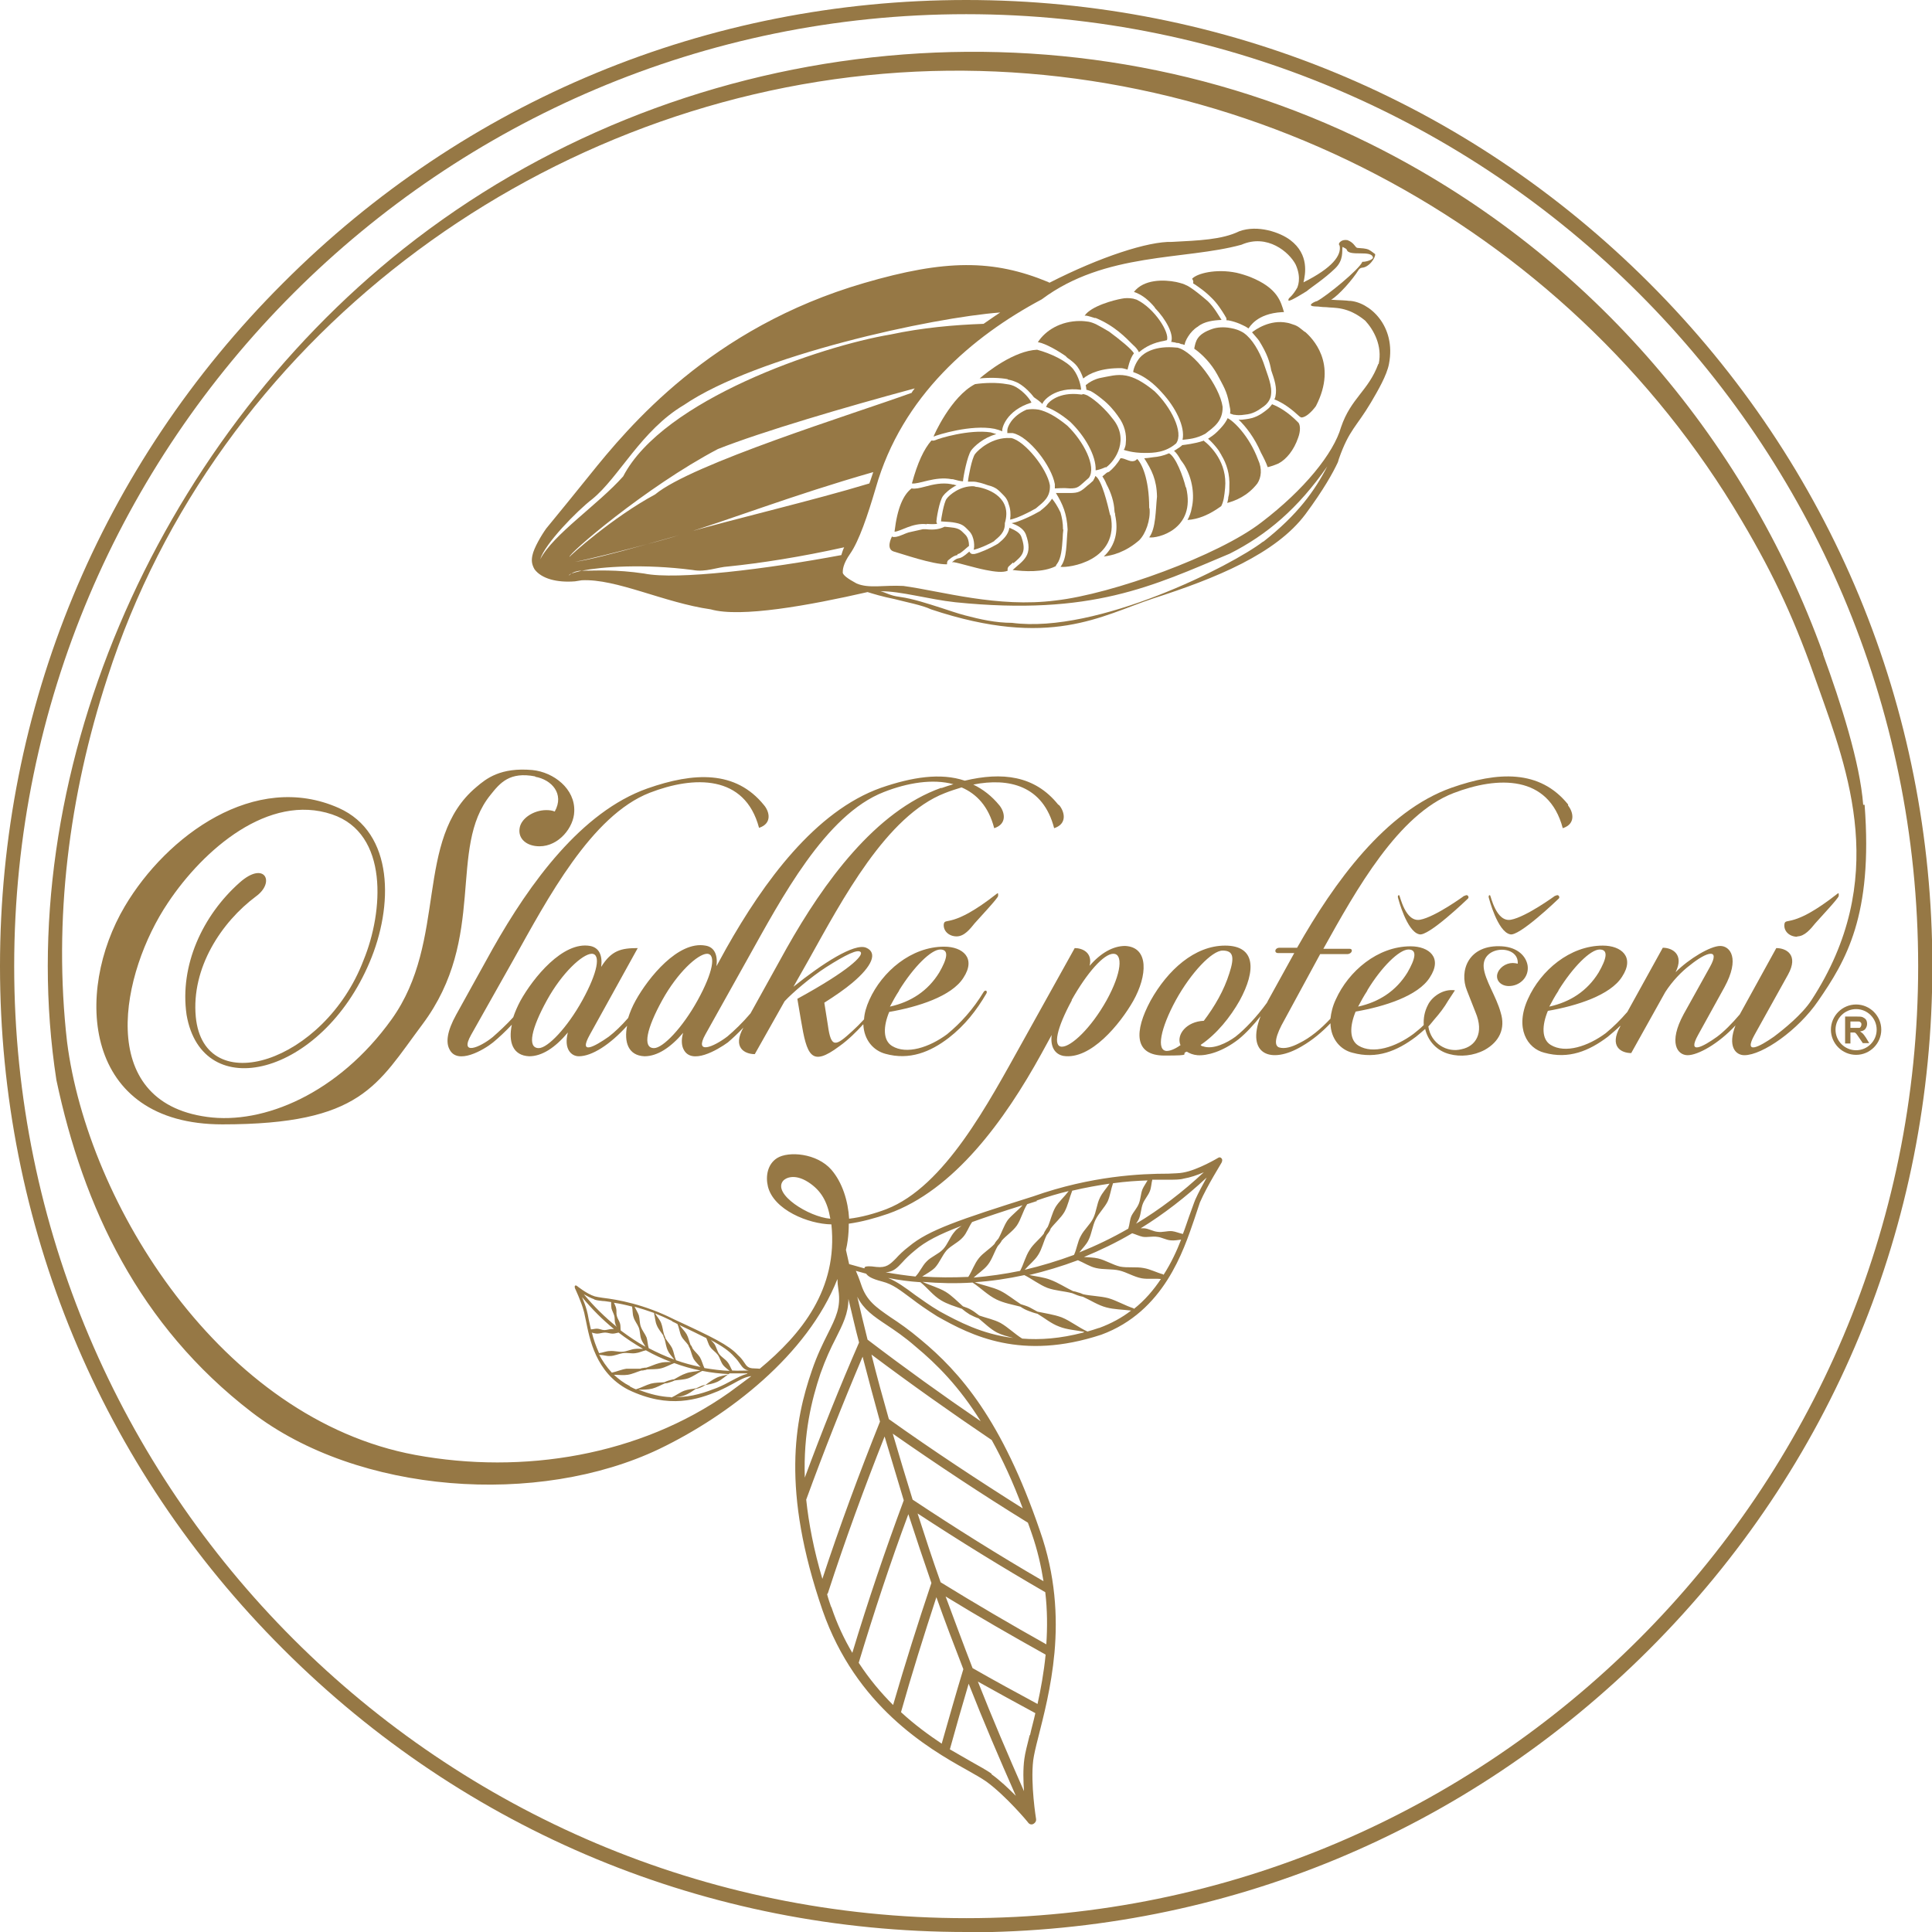 <?xml version="1.0" encoding="UTF-8"?>
<svg xmlns="http://www.w3.org/2000/svg" version="1.1" viewBox="0 0 544.7 544.7">
  <defs>
    <style>
      .cls-1 {
        fill: #967845;
      }
    </style>
  </defs>
  <!-- Generator: Adobe Illustrator 28.7.1, SVG Export Plug-In . SVG Version: 1.2.0 Build 142)  -->
  <g>
    <g id="Vrstva_1">
      <path class="cls-1" d="M150.9,219c4.6.8,8.3,4.8,5.5,9.8-.7-.3-1.5-.4-2.4-.4-3.5,0-7.1,2.3-7.5,5.1-.5,3,2,5.1,5.6,5.1,5.5,0,9.7-5.4,9.8-9.8.3-6.4-5.8-11.1-11.8-11.7-9-.8-13,2.4-15.8,4.8-17.7,14.8-7.9,43.2-23.9,65.5-15,20.9-36.1,29.7-52,27.5-31.8-4.3-24.2-40.8-11.1-60.3,10.1-15.2,28.5-31,46.3-25,16.1,5.4,14.5,27.5,8.9,41.1-11,28.9-45,39.7-47.3,16-1.3-13.8,7.2-26.7,17-34,5.5-4,2.4-10.1-4.6-3.9-10.5,9.3-17,23.4-15,37.3,4.4,25.6,38.1,17.2,51.6-14.8,6.7-15.7,7-36.5-8.7-43.5-23.6-10.5-48.5,7.8-60.3,27.7-14.4,24.3-11.8,61.5,27.5,61.5s43.6-11.1,56.4-28.2c18.4-24.6,7-49.7,19.2-64.7,2.7-3.4,5.4-6.6,12.6-5.2h0Z"/>
      <path class="cls-1" d="M506.7,264c2.1,0,3.8-2.1,5.1-3.7,1.3-1.5,6.6-7.1,6.6-7.7,0-.6.1-1-.4-.6-12.6,9.9-14.6,6.6-14.9,8.5-.3,2,1.4,3.6,3.6,3.6h0Z"/>
      <path class="cls-1" d="M266.1,260.4c-.3,2,1.4,3.6,3.6,3.6s3.8-2.1,5.1-3.7c1.3-1.5,6.6-7.1,6.6-7.7,0-.6.1-1-.4-.6-12.6,9.9-14.6,6.6-14.9,8.5h0Z"/>
      <path class="cls-1" d="M412.9,252.5s-8.2,6-12.5,6.8c-4.2.8-5.7-6.8-5.9-6.9-.4-.1-.5.4-.3.9,0,0,2.4,9.3,5.9,10.1,2.4.9,13.6-9.9,13.6-9.9.4-.3.4-.6.2-.9s-.6-.3-1,0h0Z"/>
      <path class="cls-1" d="M438.5,252.5s-8.2,6-12.5,6.8c-4.2.8-5.7-6.8-5.9-6.9-.4-.1-.5.4-.3.9,0,0,2.4,9.3,5.9,10.1,2.4.9,13.6-9.9,13.6-9.9.4-.3.4-.6.2-.9s-.6-.3-1,0h0Z"/>
      <path class="cls-1" d="M272.4,544.7c-72.8,0-141.1-28.3-192.6-79.8C28.3,413.5,0,345.1,0,272.4S28.3,131.2,79.8,79.8C131.2,28.3,199.6,0,272.4,0s141.1,28.3,192.6,79.8c51.4,51.4,79.8,119.8,79.8,192.6s-28.3,141.1-79.8,192.6c-51.4,51.4-119.8,79.8-192.6,79.8h0ZM272.4,4C124.4,4,4,124.4,4,272.4s120.4,268.4,268.4,268.4,268.4-120.4,268.4-268.4S420.3,4,272.4,4Z"/>
      <path class="cls-1" d="M298.3,226.8c-6.6-8.2-15.8-9.2-26.3-6.7-6.8-2.3-14.9-1-23.6,2-18.6,6.6-33.1,26.6-43.6,45.2l-2.8,5.1c.4-3.2-.6-5.4-3.1-5.8-7.7-1.4-16.1,9-19.7,15.5-.9,1.6-1.6,3.3-2.1,4.9-1.9,2.2-3.8,4-5.5,5.3-4,2.8-8.6,5.3-5.3-.6l13.5-24.4c-4.6,0-7.4.6-10.3,5.3.4-3.3-.6-5.4-3.1-5.9-7.7-1.4-16.1,9-19.7,15.5-.8,1.5-1.5,3.1-2,4.6-2,2.2-4.1,4.1-5.8,5.6-3.7,3-9.4,5.3-6.1-.6l12-21.3c9.5-17,21.9-40.6,38.4-47,12.4-4.8,26.8-5.2,30.8,9.9,3.7-1.2,3-4.5,1.4-6.4-8-9.9-19.8-9.3-32.9-4.7-18.6,6.6-33.1,26.6-43.6,45.2l-10.3,18.6c-2.6,4.7-2.9,7.8-1.9,9.7,2.2,4.6,9.7.2,12.3-1.9,1.7-1.4,3.5-3.1,5.3-5-1,4.8.2,8.7,4.9,8.9,3.6,0,7.3-2.4,10.9-6.7-1.2,4.6.9,6.7,3.1,6.7,3.7,0,8.8-3.3,13.6-8.6-.9,4.6.3,8.4,4.9,8.6,3.6,0,7.3-2.4,10.9-6.6-.6,2-.4,3.6.1,4.6,2.2,4.6,9.6.2,12.5-1.9,1.4-1.2,2.9-2.6,4.4-4.2-3.2,5.7.4,7.5,3.2,7.5l8.4-14.9c2.2-2.4,7.5-6.9,11.7-9.6,5.5-3.5,9.1-5.3,9.8-4.2.6,1-3.1,5-17.9,13.1l1,5.9c1.7,10.2,2.9,13.4,10.8,7.5,2.7-1.9,5.1-4.4,6.3-5.7.2-.2.3-.4.5-.5.2,4.5,2.9,7.4,6.2,8.3,6.8,1.9,12.7-.5,17.9-4.5,4.5-3.5,7.8-7.7,10.6-12.5.4-.7-.3-1.2-.8-.4-2.9,4.8-6.4,8.7-10.3,11.9-5,3.7-11.4,5.8-15.5,3.3-2.6-1.6-2.5-5.5-.8-9.6,8.1-1.4,17.6-4.4,20.9-9.6,3.7-5.6-.2-8.8-5.4-8.8-9.3,0-17.5,7-21.1,15-.9,2-1.4,3.8-1.5,5.5-1.1,1.2-2.2,2.3-3.3,3.3-4.7,4.3-6,5-6.9-1.7l-1-6.3c3-1.9,5.9-3.9,7.9-5.6,5.6-4.7,7.2-8.5,3.9-9.9s-12.4,4.5-20.5,11l4.3-7.6c9.5-17,21.9-40.6,38.4-47,1.5-.6,3.1-1.1,4.7-1.6,4.2,1.8,7.6,5.3,9.2,11.5,3.7-1.2,3-4.5,1.5-6.4-2.2-2.7-4.7-4.6-7.4-5.9,10.1-2,19.7.3,22.8,12.3,3.7-1.2,3-4.5,1.5-6.4h0ZM151.9,295.5c-3.4,0-2-5.7,2.3-13.5,4.3-7.8,10-13,12.6-13.1,2.7,0,1.7,5.3-2.6,13.1s-9.8,13.5-12.3,13.5h0ZM253.5,279.2c4.1-6.6,9-11.5,11.6-11.5s1.9,2.7-.3,6.5c-3.2,5.2-8,8.3-13.9,9.6.8-1.5,1.6-3,2.6-4.5h0ZM184.4,295.5c-3.4,0-2-5.7,2.3-13.5,4.3-7.8,10-13,12.6-13.1,2.7,0,1.7,5.3-2.6,13.1-4.3,7.8-9.8,13.5-12.3,13.5h0ZM265.4,222.1c-18.6,6.6-33.1,26.6-43.6,45.2l-10.2,18.4c-2.2,2.6-4.6,4.9-6.5,6.5-3.9,3-9.5,5.3-6.2-.6l11.9-21.3c9.5-17,21.9-40.6,38.4-47,6.6-2.6,13.8-3.8,19.6-2.2-1.1.3-2.2.7-3.4,1.1Z"/>
      <path class="cls-1" d="M442.1,226.8c-8-9.9-19.8-9.3-32.9-4.7-18.6,6.6-33,26.6-43.5,45.1h-4.9c-1.5,0-1.6,1.5-.5,1.5h4.6l-7.4,13.4c-.1.2-.2.4-.3.6-2.8,3.9-6.2,7.5-8.9,9.6-2.3,1.7-6.3,3.7-9.1,2.7-.3,0-.6-.2-.7-.4,4.6-3.1,8.4-7.9,11-12.5,4.7-8.6,4.5-15.5-4.1-15.5s-16.2,6.9-21,15.5c-4.7,8.7-4.7,15.5,3.9,15.5s4.2-.4,6.3-1.1c.8.5,1.8.9,3,1,2.7.2,7.1-1,11.6-4.5,2.1-1.7,4.2-4,6.2-6.5-4.2,10.9,3,13.6,11.6,8.5,3.1-1.8,5.7-4,8.1-6.5.1,4.5,2.9,7.5,6.2,8.3,6.9,1.9,12.6-.5,17.9-4.5.9-.7,1.8-1.5,2.6-2.2.8,3.4,3.3,6.2,6.9,7.1,3,.8,6.7.5,9.9-1.2,4.1-2.3,5.9-6,4.5-10.5-1.2-4.5-4.5-9.2-4.8-12.8-.5-6.3,10-6.5,9.6-1-.4-.1-.9-.2-1.4-.2-2,0-4,1.4-4.4,3.3-.3,1.8,1.2,3.2,3.3,3.2,3.1,0,5.7-2.5,5.3-5.7-.4-2.7-2.8-5.2-7.2-5.5-9.5-.6-12.2,6.9-9.9,12.5l2.4,6.1c2.5,5.9,0,9.6-3.9,10.4-4.1,1.1-8.7-1.6-9.4-6.4.6-.6,1.1-1.3,1.7-2,1.5-1.7,2.8-3.4,3.9-5.3.7-1.1,1.4-2.1,1.9-2.9-3.5-.5-6.6,2-7.6,4.1-1,1.9-1.3,3.8-1.2,5.7-.9.9-1.9,1.7-2.9,2.5-5,3.7-11.4,5.8-15.5,3.3-2.6-1.6-2.5-5.5-.8-9.6,8.1-1.4,17.6-4.4,20.9-9.6,3.7-5.6-.2-8.8-5.4-8.8-9.3,0-17.5,7-21.1,15-.9,1.9-1.3,3.7-1.5,5.4-2.7,2.9-5.7,5.4-8.8,6.9-2.1,1.1-4.1,1.7-5.7,1.2-1.6-.6-.9-3.5,1.5-7.7l10.1-18.6h7.6c1.4,0,1.8-1.5.7-1.5h-7.4c9.3-16.7,21.1-37.9,36.7-43.9,12.5-4.8,26.8-5.2,30.8,9.9,3.7-1.2,3-4.5,1.5-6.4h0ZM332.9,294.6c-1.9,1.4-3.3,1.7-3.9,1.7-3.1,0-1.8-6.4,2.5-14.3,4.3-7.8,10.2-14,13.2-14s3.4,1.8,1.9,6.4c-1.5,4.8-4.1,9.3-7.2,13.4-4.9.2-7.8,3.9-6.6,6.8h0ZM385.5,279.2c4-6.6,9-11.5,11.6-11.5s1.9,2.7-.3,6.5c-3.2,5.2-8,8.3-13.9,9.6.8-1.5,1.6-3,2.6-4.5h0Z"/>
      <g>
        <path class="cls-1" d="M523.3,297.4c-3.9,0-7.1-3.2-7.1-7.1s3.2-7.1,7.1-7.1,7.1,3.2,7.1,7.1-3.2,7.1-7.1,7.1M523.3,284.5c-3.2,0-5.8,2.6-5.8,5.8s2.6,5.8,5.8,5.8,5.8-2.6,5.8-5.8-2.6-5.8-5.8-5.8"/>
        <path class="cls-1" d="M520.2,294.1v-7.5h3.2c.8,0,1.4,0,1.8.2s.7.4.9.7.3.7.3,1.2-.2,1-.5,1.4-.8.6-1.5.7c.3.2.6.4.8.6s.5.6.9,1.2l.9,1.5h-1.8l-1.1-1.6c-.4-.6-.7-1-.8-1.1-.1-.1-.3-.3-.5-.3-.2,0-.4,0-.8,0h-.3v3.1h-1.5ZM521.7,289.8h1.1c.7,0,1.2,0,1.4,0s.3-.2.4-.3c0-.1.2-.3.2-.6s0-.5-.2-.6c-.1-.2-.3-.3-.6-.3-.1,0-.5,0-1.1,0h-1.2v1.9Z"/>
      </g>
      <path class="cls-1" d="M525.3,226.9c-.9-11.9-6.3-28.7-11.3-42.4,0,0,0-.2,0-.2h0c-22.2-61.6-67.5-113.9-127.8-143.8C298.3-3.1,190.4,9.4,113.8,70.1,43.7,125.7,2.8,219.6,15.9,304.5c7.6,35.9,23.3,69.2,55,93.6,30.1,23.2,80.9,26.7,115,10.4,19.5-9.4,41.7-26.4,50.2-47.9,0,.8.1,1.9.3,3.2.7,4.8-.7,7.6-3.1,12.4-1.3,2.6-2.9,5.8-4.4,10.2-4.8,13.9-8.7,33.6,3,67.6,4.7,13.5,12.1,23.2,19.7,30.3,0,0,0,0,0,0,7.6,7.1,15.4,11.6,20.8,14.6,2.5,1.4,4.4,2.5,5.7,3.4,5.5,4,11.8,11.5,11.8,11.6.4.5,1,.6,1.5.3s.8-.8.7-1.4c0,0-1.6-9.8-.8-16.5.2-1.5.7-3.7,1.4-6.4,1.5-6,3.7-14.2,4.6-24h0c.9-10.1.3-21.8-4.1-34.3-10.7-31.3-22.6-44.8-33.6-53.9-3.3-2.8-6.2-4.8-8.5-6.3-4.2-2.9-6.8-4.7-8.3-9.2-.6-1.8-1.1-3-1.5-3.9,1,.3,1.9.5,2.9.8h0c.5.7,1.4,1.4,4.5,2.2,3.1.8,5,2.4,8.4,4.9,1.8,1.4,4.1,3,7.1,4.9,9.7,5.5,23.8,12.6,46.3,5.2,17.7-6.5,23.2-23.8,26.2-32.5.7-2,1.2-3.7,1.6-4.8,2.1-4.8,6.1-11.1,6.1-11.2.2-.4.3-.9,0-1.2-.2-.3-.6-.4-.9-.2,0,0-5.8,3.5-10,4.2-1,.2-2.3.2-4.1.3-7.7,0-21.7.6-38.1,6.4-20.9,6.6-29.5,9.5-35,14.1-1.7,1.3-2.8,2.4-3.7,3.4-1.7,1.7-2.7,2.7-5.5,2.4-2.1-.3-2.9-.2-3.2,0,0,0-.1,0-.1.1,0,0-.1.2-.1.3-1.4-.4-2.9-.8-4.3-1.2-.3-1.3-.6-2.6-.9-4,.2-.9.4-1.8.5-2.7.2-1.5.3-3.1.3-4.7,3.6-.5,7.3-1.5,11.1-2.8,18.6-6.6,32.9-26.4,43.2-45.1l2.9-5.3c-.4,3.2.8,5.4,3.3,5.9,7.7,1.2,16-9,19.7-15.5,4-7.1,4.5-15.2-2.3-15.5-3.4,0-6.9,2-10,5.6.9-3.7-2-5-4.2-5l-14.8,26.6c-9.5,17-21.8,40.6-38.3,47-3.4,1.3-7.1,2.3-10.5,2.7-.3-5-1.9-10.2-5-13.8-4.1-4.7-12.1-5.3-15.3-3.3-2.7,1.7-3.3,5.1-2.6,8,1.6,6.6,11.4,10.6,17.9,10.7,1.9,18.3-8.5,31-20.2,40.7-.2,0-.7-.1-1.6-.1-1.6,0-2.1-.6-2.8-1.7-.4-.6-.9-1.3-1.8-2.1-2.6-2.8-7.1-5-17.9-10-8.5-4.3-16-5.6-20.2-6.1-.9-.1-1.7-.3-2.2-.4-2.3-.7-5.1-3-5.1-3-.2-.1-.4-.1-.5,0-.1.2-.1.4,0,.7,0,0,1.8,3.8,2.5,6.5.2.6.3,1.5.6,2.7,1,4.9,2.7,14.6,11.9,19.4,11.6,5.6,19.8,2.7,25.4.4,1.8-.8,3.1-1.5,4.2-2.1,2-1.1,3.2-1.8,4.9-2.1,0,0,.1,0,.2,0-2.1,1.6-4.2,3.1-6.2,4.6-25.2,17.8-58.1,23.2-88.5,17.6-54.7-10.1-92.4-70.8-98.2-116.5-3.9-34.2.5-69.3,11.4-102.7C60.9,95.9,150.4,29.1,249,20.8c97.4-8.2,192.5,41.9,242,125.9,9.6,16.2,15.3,28.8,21.6,46.9,8.5,23.9,20.2,54.5-1.9,88.4-2.6,4-7.8,8.2-10.6,10.3-4,2.8-8.7,5.3-5.4-.6l9.4-16.9c3.1-5.6-.5-7.5-3.3-7.5l-10.3,18.7c-2.2,2.6-4.5,4.9-6.4,6.3-3.9,2.8-8.6,5.3-5.3-.6l7.4-13.4c4.4-8.1,1.6-11.6-1.2-11.6s-8.8,3.6-12.6,7.4c2.5-5-.9-6.9-3.6-6.9l-10,18.1c-1.9,2.2-3.9,4.2-6.1,6-5,3.7-11.4,5.8-15.5,3.3-2.6-1.6-2.5-5.5-.8-9.6,8.1-1.4,17.6-4.4,20.9-9.6,3.7-5.6-.2-8.8-5.4-8.8-9.3,0-17.5,7-21.1,15-3.8,8.3-.2,14,4.6,15.2,6.9,1.9,12.6-.5,17.9-4.5,1.2-1,2.4-2,3.5-3.1v.2c-3.2,5.7.3,7.5,3.1,7.5l9.6-17.2c2-3.1,4.6-5.8,7-7.6,4.7-3.8,8.6-4.9,5.6.5l-7.4,13.3c-4.4,8.1-1.8,11.6,1.1,11.6s8.7-3.2,13.5-8.4c-2.3,5.9,0,8.4,2.5,8.4,5.1,0,15.2-7.1,20.8-15.3,7.8-11.3,15.5-24,13.1-55.3h0ZM285.5,377.2c-8.7-1.1-15.3-4.6-20.6-7.5-2.9-1.7-5-3.3-6.9-4.6-2.8-2.1-5-3.7-7.6-4.8h0c3,.6,6,1,9.1,1.2,2,1.6,3.6,3.8,5.8,5.1,1.8,1.1,3.9,1.7,5.9,2.4.7.6,1.4,1.1,2.2,1.6.8.4,1.6.8,2.5,1.1,1.7,1.4,3.3,3,5.2,4,1.4.7,3,1.1,4.5,1.5h0,0ZM305.4,375.7h0c-6.5,1.7-12.1,2.1-17.2,1.7-2.1-1.3-4-3.2-6.1-4.4-1.9-1-4-1.4-6-2.1-.7-.5-1.4-1.1-2.1-1.5-.8-.5-1.6-.8-2.5-1.1-1.6-1.4-3.1-3-4.9-4.1-2-1.2-4.4-1.8-6.5-2.8,4.7.4,9.4.5,14.1.2,2.3,1.5,4.3,3.6,6.8,4.8,2.1,1,4.4,1.4,6.7,2,.7.5,1.5.9,2.3,1.2.8.3,1.6.6,2.5.8,2,1.2,3.9,2.8,6.1,3.6,2.2.9,4.7,1,7.1,1.5h0ZM309.8,374.4c-1.1.4-2.2.7-3.2,1-2.5-1.1-4.8-3-7.3-4-2.2-.8-4.5-1.1-6.8-1.6-.7-.4-1.5-.8-2.2-1.2-.8-.4-1.6-.6-2.5-.9-2-1.3-3.8-2.8-5.8-3.8-2.3-1.1-4.9-1.5-7.2-2.4,4.7-.3,9.4-1,14-2,2.2,1.1,4.2,2.7,6.5,3.6,2.2.8,4.7.9,7,1.5.5.2,1,.4,1.5.6.5.2,1,.3,1.5.4,2.2,1,4.3,2.4,6.6,3,2.2.6,4.7.6,7,.9-2.6,2-5.5,3.6-9,4.9h0ZM319.7,368.9c-2.5-.8-4.8-2.2-7.2-2.9-2.3-.6-4.8-.6-7.1-1.1-.5-.2-.9-.4-1.4-.5-.5-.2-1-.3-1.5-.4-2.1-1-4.2-2.4-6.4-3.2-1.8-.7-3.8-.9-5.8-1.3,0,0-.1,0-.2,0,4.6-1.1,9.3-2.5,13.8-4.2,1.7.7,3.3,1.8,5.1,2.2,2.1.5,4.5.2,6.6.7,2.1.5,4.1,1.8,6.3,2.2,1.8.3,3.6,0,5.4.2-2,3-4.5,6-7.7,8.5h0ZM328,359.3h0c-1.9-.5-3.7-1.5-5.6-1.8-2.1-.4-4.5,0-6.6-.4-2.1-.5-4.1-1.8-6.2-2.3-1.3-.3-2.6-.3-4-.4,4.6-1.9,9.2-4.1,13.6-6.7,1,.3,2,.8,3,1,1.3.2,2.7-.2,4,0,1.3.1,2.5.9,3.9,1,1,.1,1.9-.1,2.9-.2-1.2,3.1-2.8,6.6-5,10h0ZM340.2,332h0c-1.1,2-2.3,4.2-3.2,6.2-.5,1.2-1,2.8-1.8,4.9-.5,1.4-1,3-1.7,4.8-1-.2-2.1-.7-3.1-.8-1.3-.1-2.7.4-4,.2-1.3-.1-2.5-.9-3.8-1-.3,0-.7,0-1,0,6.5-4,12.7-8.8,18.6-14.3,0,0,0,0,0,0h0ZM324.9,332.6c1.7,0,3.2,0,4.5,0,1.8,0,3.3,0,4.3-.3,1.8-.3,3.9-1,5.7-1.8-6,5.6-12.4,10.5-19.1,14.5.3-.5.7-1,.9-1.6.5-1.3.5-2.7,1-4,.5-1.3,1.5-2.3,2-3.6.4-1,.4-2.2.7-3.3h0ZM323.6,332.7c-.5.9-1.1,1.7-1.5,2.6-.5,1.3-.5,2.7-1,4-.5,1.3-1.5,2.3-2.1,3.5-.5,1.1-.5,2.4-.9,3.6-4.5,2.6-9.1,4.8-13.8,6.7.9-1.2,2-2.2,2.6-3.5.9-1.8,1.1-4,2-5.8.9-1.8,2.5-3.3,3.4-5.1.7-1.6.9-3.4,1.5-5.1,3.6-.5,6.9-.7,9.8-.8h0ZM312.9,333.6c-.9,1.4-2.1,2.6-2.8,4.1-.9,1.8-1,4-1.9,5.8-.9,1.8-2.6,3.2-3.5,5-.9,1.6-1.1,3.6-1.9,5.3-4.6,1.7-9.2,3.1-13.9,4.2,1.2-1.4,2.8-2.6,3.8-4.2,1.1-1.7,1.5-3.8,2.4-5.6.2-.3.4-.5.6-.8.2-.3.4-.6.5-1,1.2-1.6,2.9-3,3.9-4.7,1-1.8,1.4-4,2.2-6,3.8-.9,7.3-1.5,10.6-2h0ZM292.2,338.5c3.1-1.1,6.2-2,9.1-2.7-1.2,1.6-2.7,2.9-3.7,4.5-1,1.7-1.4,3.8-2.2,5.6-.2.3-.4.5-.6.9-.2.3-.4.6-.5,1-1.2,1.6-3,2.9-4,4.6-1.2,1.8-1.7,4.1-2.7,5.9-4.3.9-8.7,1.5-13.1,1.9,1.3-1.2,2.9-2.2,4-3.6,1.2-1.5,1.8-3.6,2.8-5.3.2-.2.4-.5.6-.7.2-.3.4-.5.5-.8,1.3-1.5,3.1-2.6,4.3-4.3,1.2-1.8,1.7-4.1,2.9-6,.9-.3,1.8-.6,2.8-.9h0ZM273.9,344.6h0c3.9-1.4,8.6-3,14.4-4.8-1.3,1.5-3,2.7-4.2,4.2-1.1,1.6-1.7,3.6-2.6,5.2-.2.2-.4.5-.6.7-.2.3-.4.5-.5.8-1.4,1.5-3.2,2.5-4.4,4-1.3,1.6-1.9,3.6-3,5.3,0,0,0,0,0,0-4.4.2-8.7.2-13-.1,1.2-.8,2.6-1.5,3.6-2.5,1.3-1.4,2-3.4,3.3-4.9,1.3-1.4,3.3-2.2,4.6-3.7,1.1-1.2,1.6-2.9,2.6-4.3h0ZM254.4,355.9c.9-1,2-2.1,3.6-3.4,2.9-2.5,6.8-4.5,13.1-6.9,0,0,0,0,0,0h0c-.7.5-1.5,1-2,1.7-1.3,1.5-1.9,3.5-3.2,4.9-1.3,1.4-3.4,2.1-4.7,3.5-1.2,1.2-1.9,3-3.1,4.2-2.8-.3-5.6-.7-8.4-1.2,2.2-.1,3.3-1.3,4.7-2.8h0ZM302.1,282c4.4-7.8,9.1-13.1,11.8-13.1s2.4,5.3-1.9,13.1c-4.4,7.9-10,13.1-12.6,13.1s-1.5-5.2,2.8-13.1ZM231.3,387.3c1.5-4.2,2.9-7.2,4.3-9.9,2-4,3.6-7.1,3.6-11.2,1,4.1,1.9,8.2,3,12.3-5.4,12.4-10.5,25.1-15.3,38.1-.4-12.5,1.9-21.8,4.4-29.3h0ZM231.9,445.3c-2.5-8.4-3.9-15.9-4.6-22.5,5-13.7,10.3-27.1,15.9-40.3,1.6,6.1,3.2,12.2,4.9,18.3-5.8,14.5-11.3,29.3-16.3,44.5h0ZM234.3,453c-.4-1.2-.8-2.3-1.1-3.5,0-.1.1-.2.2-.3,4.9-15.1,10.3-29.8,16-44.2,1.8,6,3.6,12,5.4,18-5.2,14-10.1,28.4-14.5,43-2.3-3.9-4.3-8.1-5.9-12.9h0ZM242.1,468.8c4.3-14.2,8.9-28.2,14-41.9,2.1,6.5,4.3,13,6.5,19.4-3.8,11.3-7.4,22.7-10.8,34.4-3.4-3.4-6.7-7.3-9.7-11.9h0ZM254,482.8c3.1-11,6.5-21.8,10-32.5,2.4,6.8,5,13.6,7.6,20.3-2.1,6.9-4.1,14-6.1,21-3.6-2.4-7.6-5.3-11.5-8.9h0ZM279.6,500.1c-1.4-1-3.4-2.1-5.9-3.5-1.7-1-3.7-2.1-5.9-3.4,1.7-6.2,3.5-12.4,5.3-18.5,4.2,10.7,8.7,21.2,13.3,31.6-2.1-2.1-4.5-4.4-6.9-6.1h0ZM290.3,489.2c-.7,2.8-1.3,5.1-1.5,6.7-.4,2.9-.3,6.2-.1,9.1-4.5-10.2-8.9-20.5-13-30.9,5.4,3,10.8,6,16.2,8.9-.5,2.3-1.1,4.3-1.5,6.2h0ZM292.5,480.4c-6.1-3.3-12.2-6.6-18.3-10.1-2.6-6.7-5.1-13.5-7.6-20.2,9.3,5.7,18.7,11.1,28.2,16.4-.5,5.1-1.4,9.9-2.3,14h0ZM295,463.6c-10-5.6-19.9-11.4-29.8-17.5-2.3-6.4-4.4-12.9-6.5-19.4,11.9,7.8,23.9,15.2,36,22.2.6,5.1.6,10,.3,14.6h0ZM290.9,432.4c1.6,4.6,2.6,9,3.3,13.4-12.4-7.2-24.7-14.9-36.9-23-1.9-6.2-3.8-12.4-5.6-18.6,12.6,8.8,25.3,17.2,38.1,25.1.4,1,.7,2,1.1,3.1h0ZM288.4,425.3c-12.7-8-25.3-16.3-37.8-25.2-1.7-6-3.4-12.1-4.9-18.2,11.2,8.4,22.5,16.4,33.9,24.1,3,5.4,6,11.8,8.8,19.4ZM249.9,373.5c2.4,1.6,5.1,3.4,8.3,6.2,5.9,4.9,12.2,11.2,18.3,21-10.7-7.3-21.4-15-31.9-23-1-4-2-8.1-2.9-12.1,1.8,3.6,4.6,5.5,8.2,7.9h0ZM220.8,332.9c.7-.8,3.2-2.1,7.1.4,3.7,2.4,5.4,5.6,6.2,10.3-6.1-.5-16.4-7-13.3-10.7h0ZM199.1,377.2h0c.4.8.6,1.8,1.1,2.5.6.9,1.6,1.5,2.2,2.3.6.9.8,2,1.5,2.9.5.6,1.2,1.1,1.8,1.6-2.4-.1-4.7-.4-7.1-.8,0,0,0,0,0,0-.5-1-.7-2.1-1.3-3.1-.6-.9-1.5-1.6-2.1-2.5,0-.2-.1-.3-.2-.5,0-.1-.2-.3-.3-.4-.4-1-.6-2.1-1.1-3-.5-.9-1.4-1.7-2-2.6,3,1.4,5.4,2.6,7.4,3.6h0ZM189.6,372.6c.5.2,1,.5,1.4.7.5,1.1.6,2.4,1.1,3.4.5,1,1.4,1.7,2,2.6,0,.2.1.3.2.5,0,.1.2.3.2.4.4,1,.6,2.1,1.1,3,.5.8,1.3,1.5,1.9,2.2-2.4-.5-4.7-1.1-6.9-1.9-.5-1.1-.6-2.3-1.1-3.4-.5-1-1.3-1.8-1.9-2.8,0-.2-.1-.4-.2-.6,0-.2-.2-.3-.2-.5-.3-1-.4-2.2-.8-3.2-.4-1-1.2-1.8-1.7-2.7,1.5.6,3.1,1.3,4.7,2.1h0ZM184.4,370.3c.3,1.1.3,2.3.8,3.4.4,1,1.2,1.9,1.8,2.8,0,.2.1.4.2.6,0,.2.2.3.2.5.3,1.1.4,2.2.9,3.2.4.9,1.2,1.7,1.8,2.5-2.5-.9-4.9-2-7.2-3.2-.3-1-.3-2-.6-3-.4-1-1.2-1.9-1.6-3-.4-1-.3-2.2-.6-3.3-.3-.8-.8-1.6-1.2-2.4,1.8.5,3.6,1.1,5.6,1.8h0ZM178.2,368.4c.2.9.1,2,.4,2.9.3,1.1,1.1,2,1.5,3,.4,1.1.3,2.3.7,3.3.3.8.8,1.4,1.2,2.1-2.4-1.3-4.7-2.9-7-4.6-.1-.6,0-1.4-.2-2-.2-.7-.7-1.3-.9-2.1-.2-.7,0-1.5-.2-2.2-.1-.5-.4-1-.6-1.5,1.5.2,3.3.6,5.2,1.1h0ZM167.6,366.4c.6.2,1.3.3,2.3.4.7,0,1.5.2,2.4.3,0,.6,0,1.2.1,1.8.2.7.6,1.4.8,2.1.2.7,0,1.5.3,2.2,0,.3.2.6.4.9-3.3-2.7-6.4-5.7-9.3-9.2.9.5,2,1.1,2.9,1.4h0ZM166,372.1c-.2-1.2-.4-2.1-.6-2.8-.3-1.1-.8-2.4-1.3-3.6h0c2.8,3.4,5.8,6.4,9,9-.2,0-.4,0-.6,0-.7,0-1.4.3-2.1.3-.7,0-1.4-.4-2.1-.4-.6,0-1.2.2-1.7.2-.2-1-.4-1.9-.6-2.7h0ZM166.8,375.7c.5.1,1,.3,1.6.3.7,0,1.4-.3,2.2-.3.7,0,1.4.3,2.1.3s1.1-.2,1.7-.3c2.2,1.7,4.5,3.2,6.9,4.6-.7,0-1.5-.1-2.2,0-1.2.1-2.3.7-3.5.8-1.2.1-2.4-.3-3.6-.2-1.1,0-2.1.5-3.1.6h0c-.9-2-1.6-4-2-5.7h0ZM169.1,382c1,0,2,.4,2.9.3,1.2,0,2.4-.6,3.6-.8s2.4.2,3.6,0c1-.1,1.9-.6,2.9-.8,2.3,1.3,4.7,2.4,7.1,3.3,0,0,0,0-.1,0-1.1,0-2.2,0-3.2.3-1.2.3-2.4.9-3.7,1.3-.3,0-.6,0-.9.1-.3,0-.5.1-.8.2-1.3,0-2.6,0-3.9,0-1.4.2-2.7.8-4.1,1.1-1.5-1.6-2.7-3.4-3.6-5.1h0ZM177.6,390.8c-1.8-.9-3.2-2-4.5-3.2,1.3,0,2.6.2,3.9,0,1.3-.2,2.5-.8,3.8-1.2.3,0,.6,0,.8-.1.3,0,.6-.1.8-.2,1.3-.1,2.6,0,3.9-.3,1.3-.3,2.5-1,3.8-1.5,2.4.9,4.9,1.6,7.4,2.1-1.3.3-2.8.3-4.1.8-1.2.4-2.3,1.1-3.4,1.7-.5,0-.9.2-1.4.3-.4.1-.9.3-1.3.5-1.3.1-2.6.1-3.8.4-1.4.4-2.8,1.2-4.2,1.6-.6-.2-1.1-.5-1.7-.8h0ZM189.1,393.9c-2.8-.1-5.8-.8-9.1-2.1h0c1.3,0,2.7,0,3.9-.3,1.2-.3,2.4-1,3.6-1.5.5,0,.9-.1,1.4-.3.4-.1.9-.3,1.3-.5,1.3-.2,2.6-.2,3.8-.6,1.4-.5,2.7-1.5,4-2.1,2.5.5,5.1.8,7.6.9-1.2.4-2.6.5-3.7,1.1-1,.5-2,1.2-2.9,1.9-.5.1-1,.2-1.4.4-.4.2-.9.4-1.3.6-1.1.2-2.3.3-3.4.7-1.3.5-2.4,1.4-3.6,1.9h0ZM210.7,387.3c-1.5.4-2.8,1.1-4.5,2-1.1.6-2.4,1.3-4.1,2-3.1,1.2-6.9,2.6-11.6,2.6.9-.1,1.7-.2,2.5-.5,1.1-.4,2.1-1.1,3.1-1.8.5-.1,1-.2,1.4-.4.5-.2.9-.4,1.3-.7,1.1-.2,2.3-.4,3.4-.9,1.3-.6,2.3-1.6,3.5-2.4,1.7,0,3.3,0,5,0h0,0ZM206.5,386.5c-.5-.8-.8-1.8-1.4-2.5-.6-.8-1.7-1.4-2.3-2.2-.6-.8-.8-2-1.4-2.9-.3-.4-.6-.7-1-1.1h0s0,0,0,0c3.2,1.7,5.2,3.1,6.6,4.7.8.8,1.3,1.5,1.7,2.1.6.9,1.2,1.6,2.4,1.8-1.6,0-3.1.1-4.6,0h0ZM439.4,279.2c4.1-6.6,9-11.5,11.6-11.5s1.9,2.7-.3,6.5c-3.2,5.2-8,8.3-13.9,9.6.8-1.5,1.6-3,2.6-4.5Z"/>
      <g>
        <path class="cls-1" d="M270,156.2c.3,0,.7-.1,2.6-1.8,0,0,0,0,0,0,.2-.2.4-.3.6-.5,0-.9-.2-2.3-1-3.1-.1-.1-.2-.2-.4-.4-.9-.9-1.3-1.3-2.8-1.6-.7-.1-1.6-.2-2.7-.3-1.2.6-2.7,1-5.3.7-.3,0-.5,0-.8,0l-4,.9c-.4.1-.8.3-1.1.4-1.2.5-2.1.9-3,.9,0,0-.2,0-.2,0-.2,0-.3,0-.4-.2-.2.4-1.8,3.6.5,4.3,2.2.6,11,3.7,15,3.6,0-.4,0-.9.4-1.2,1.3-1.1,1.9-1.3,2.5-1.4h0Z"/>
        <path class="cls-1" d="M367.9,93.6c-1.3-1-1.9-1.7-3.3-2.1-.6-.2-1.1-.4-1.7-.5-4.9-1-9,2-9.8,2.6,0,0,0,0-.1.1.3.4,1.7,1.9,2,2.4,2.3,3.7,3,6,3.4,8.3.9,2.6,1.7,4.9,1.2,7.3,0,.1-.1.5-.3.9,1.5.6,3.8,1.8,6.6,4.4.4.4.7.6,1,.7h0c1.3,0,3-1.7,4.1-3.2,6.3-12.2-1.2-19.3-3.1-21h0Z"/>
        <path class="cls-1" d="M358.7,113.9c-.4.5-.8,1.1-1.5,1.6-2,1.6-3.5,2.4-6,2.7-.7.1-1.4.2-2,.1,2,1.9,4.5,5.1,6.3,9.3.8,1.5,1.5,2.9,1.9,4.1.2,0,1.6-.4,3-1,2.3-1.2,4.4-3.8,5.6-7.3.7-1.9.6-3.5.1-4.2-3.1-3.2-5.8-4.6-7.4-5.2h0Z"/>
        <path class="cls-1" d="M346.2,117.7c-.7,1.7-2.1,3.1-3,4-1,1-1.9,1.5-2.6,2,.6.5,1.4,1.3,2.3,2.4.4.5.8,1,1.1,1.6,0,0,.1.2.2.3,0,.1.2.3.2.4,1.4,2.3,2.4,5.3,2.2,8.9,0,1,0,1.9-.3,2.9,0,.6-.2,1.1-.3,1.6,2.2-.6,5.7-1.9,8.5-5.5,1.1-1.7,1.4-4.1.2-6.7-2.5-6.7-7-11-8.6-11.7h0Z"/>
        <path class="cls-1" d="M285.7,158.8c2.5-2.1,3.8-3.2,2.2-7.6-.5-1.2-2.2-1.9-3.3-2.4-.4,2.1-1.8,3.3-3,4.3-.1.1-.3.2-.4.3,0,0-.1,0-.2.1-1.9,1.1-4.8,2.4-6.3,2.7-.1,0-.3,0-.5,0-.3,0-.6-.2-.8-.5,0,0-.1-.1-.1-.2-3.5,3.1-2.5.9-4.9,3,.1,0,.3,0,.5,0,1.8.3,5.5,1.5,9,2.2,2.5.5,4.9.8,6.2.2-.1-.5,0-1,.4-1.3.4-.4.8-.7,1.1-1h0Z"/>
        <path class="cls-1" d="M261.3,147.7c1.2.1,2.1.1,2.9,0-.1-.2-.2-.5-.2-.7,0-.5.8-5.8,1.9-7.2.5-.7,1.9-2,3.8-3-.3,0-.5-.1-.9-.2-.2,0-.4,0-.6-.1-2.6-.5-5.2.1-7.4.7-1.5.4-2.8.7-3.8.5h0c-2.3,1.8-4,5.4-4.8,12.2,1.6,0,5.1-2.6,9.1-2.1h0Z"/>
        <path class="cls-1" d="M324,143.2c0-8.4-2.2-12.7-3.4-13.8-.5.6-1.1.7-1.8.6-.9-.2-1.8-.7-2.5-.8-.1,0-.3,0-.4,0-.9,1.6-2.1,2.9-3.2,3.8,0,0-.1,0-.2.1-.2,0-.4.2-.5.2-.5.4-.9.8-1.2,1,.4.6.8,1.3,1.2,2.3,1.2,2.2,2.1,4.9,2.2,7.4,0,.3.1.6.2.9v.3c0,0,0,0,0,0,1,4.6,0,8.5-2.9,11.4-.1.1-.2.2-.3.3,2.4-.3,6.1-1.2,10-4.6,1.8-1.8,3.2-5.7,2.9-8.9h0Z"/>
        <path class="cls-1" d="M347.9,116.9c.8.2,1.8.2,3.1,0,2.2-.2,3.5-1,5.4-2.4,1.6-1.2,1.9-2.8,1.9-2.9.5-2.8-.9-5.7-2.1-9.4-1.2-3.2-3.1-6.6-5.5-8.3-1.2-.8-2.5-1.2-3.7-1.4-2-.4-3.9-.2-5.1.2-4.5,1.5-4.8,3.5-5.2,5.6,2.3,1.6,4.8,4.2,6.5,7.3,1.7,3.2,2.7,4.7,3.3,8,.3,1.7.5,2,.3,3,.2,0,.7.3,1.4.4h0Z"/>
        <path class="cls-1" d="M339.2,124.3c-2.4.8-5.1,1.1-5.9,1.2-.1.2-1.1.9-2.1,1.5,0,0-.1,0-.2.1.7.6,1.3,1.5,1.9,2.6.3.4.7.9,1,1.4,2.4,4,2.9,8.7,2.1,12.1-.2,1.3-.7,2.5-1.2,3.4,3.1-.2,6.2-1.5,9.5-3.9.7-1.3.9-3,1.1-5.1.7-7.2-4.1-11.9-6.1-13.4h0Z"/>
        <path class="cls-1" d="M336.4,79.9c.5.3,1.1.7,1.9,1.3,1,.7,2.1,1.6,3.2,2.7,0,0,0,0,0,0,1.7,1.6,3,3.7,3.8,5,.1.2.2.4.3.5.2.3.2.6.2.9.3,0,.6,0,.9.1,1.9.4,4,1.3,5.3,2.2.3-.3,2.2-4.2,9.5-4.6.1,0,.3,0,.5,0-.9-3-1.8-6.8-9.5-9.9-1.3-.5-2.6-.9-3.9-1.2-5.8-1.2-11.2.2-12.5,1.7,0,0,.1.2.2.3.1.3.2.6.1.8h0Z"/>
        <path class="cls-1" d="M334.3,137.4c-.7-3-2.8-8.6-4.7-9.6-1.6.7-3.1,1-4.4,1.1-1.2.2-2.3.3-2.6.3,2.1,3.3,3.5,6,3.6,10.8-.4,3.8-.3,9-2.2,11.5,2.1.4,13.3-2.1,10.4-14.1h0Z"/>
        <path class="cls-1" d="M325.6,86.8c3.1,3.2,5.4,7.4,4.6,9.6.2,0,.4,0,.7.1.3,0,.5.1.9.2,0,0,.1,0,.1,0h0c0,0,.2,0,.2,0,.3,0,.6.2.9.3.3,0,.6.1.8.2,0,0,.1,0,.2,0,0-.9,1.5-3.8,3.7-5.1,1.8-1.5,4.5-1.8,6.7-1.9-.8-1.2-2.1-3.6-3.9-5.3-3.8-3.3-5.7-4.4-6.1-4.5,0,0,0,0,0,0-.5-.3-1.5-.6-2.8-.9-3.5-.7-9.1-.8-11.9,2.8,2.5.8,4.5,2.7,5.9,4.4h0Z"/>
        <path class="cls-1" d="M339.8,122.3c2.3-1.8,5-3.5,4.9-7.6-.8-5.8-8.2-15.7-12.8-16.7,0,0-.1,0-.2,0-6-.6-9.1,1.4-10.4,2.9-1.2,1.5-1.8,3.3-1.8,4,3.2,1.1,5.9,3.3,8.1,5.8,3.8,4.1,6.6,9.6,5.8,13.3,1.8-.2,3.8-.3,6.4-1.7h0Z"/>
        <path class="cls-1" d="M316.8,126.8c.4.2,1,.3,1.8.5,1,.2,2.3.4,4.2.4,2.5,0,5.8-.1,8.8-2.7,2.2-3.1-1.5-10.3-6.1-14.7-3.4-2.8-5.9-4-8-4.4-2.6-.5-4.8.2-7.5.7-1.6.4-3,1.2-3.9,2,.1.5.2,1,.2,1.3h0c.3,0,.6.2,1,.3,0,0,.1,0,.1,0,1.1.6,2.2,1.4,3.3,2.3,1.8,1.4,3.3,3.1,4.5,4.8,0,.1.1.2.2.3,1.6,2.2,2.3,4.8,2,7.3,0,.6-.2,1.2-.4,1.7h0Z"/>
        <path class="cls-1" d="M311.8,131.8c2.7-1.9,6.8-8.1,1.7-14-1.5-2-4.4-4.9-6.9-6.3-.4-.2-.8-.3-1.2-.4-.2.1-.5.2-.8.1-6.1-.8-9,2.2-9.4,2.9,0,.2-.2.4-.3.6,2.1.8,4.3,2.1,6.8,4.2,0,0,0,0,0,0,4.1,3.9,7.4,9.6,7.2,13.7.8-.1,1.7-.4,2.8-.9h0Z"/>
        <path class="cls-1" d="M308.8,89.6c5.4,2.2,8.6,5.6,10.6,7.6.8.7,1.4,1.4,1.7,2.1,1.1-.9,3-2.3,6.1-3,1.1-.2,1.4-.3,1.8-.4.8-2.1-3.4-8.9-8.5-11.4-.3-.1-.7-.2-1-.3-1.1-.2-2.3-.2-3.2,0-2.3.4-8.7,2.1-10.5,4.8.1,0,.3,0,.5,0,.6.1,1.5.4,2.5.7h0Z"/>
        <path class="cls-1" d="M300.6,100.6c.2.1.3.3.5.4,1,.7,2,1.5,2.6,2.3,0,0,0,0,0,0,.8,1.1,1.3,2.2,1.7,3.4,1.7-1.4,5.1-3,10.8-2.9.4,0,1.3.3,1.7.4,0,0,.6-3.1,1.8-4.6-.8-1.3-3.9-3.8-7-6.1-2.9-1.7-4.2-2.5-5.8-2.8-.7-.1-1.5-.2-2.4-.2-5.5,0-9.8,2.7-11.9,6,0,0,.1,0,.2,0,2.1.4,5.7,2.5,7.8,4h0Z"/>
        <path class="cls-1" d="M299.7,149.3c0-1.9-.3-3.4-.7-4.8-.8-1.7-1.7-3.1-2.4-3.9-.8,1.3-1.9,2.3-2.9,3.1-.2.1-.3.3-.5.4,0,0-.1.1-.2.1-2.2,1.3-5.9,3-7.8,3.3,1.4.5,3.3,1.4,4,3.1,2.2,6-.6,7.3-3.7,10.1,3.1.4,8.5.8,12.2-1.1,0-.2.1-.4.3-.6,1.2-1.6,1.4-4.3,1.6-7.2,0-.8.1-1.7.2-2.5h0Z"/>
        <path class="cls-1" d="M268.4,135.1c.2,0,.4,0,.6.1.4.1.8.2,1.2.3.5.1.9.2,1.3.2.1-1.4,1.2-7.1,2.3-8.7.8-1.1,3.4-3.6,7.1-4.6-.5-.2-1-.3-1.6-.5-6.1-.9-14.6,1.7-15.6,2.2-.3.1-.6.2-.9.1,0,0-.2,0-.2,0-2.1,2.4-3.9,6.2-5.5,12.1,2,.3,6.5-2.1,11.2-1.2h0Z"/>
        <path class="cls-1" d="M284.1,107c1.2.2,2.2.6,3,1,0,0,0,0,0,0,1.9,1.1,3.5,2.8,4.4,4,.9.6,1.7,1.2,2.4,1.9,0-.7,3.4-5,10.9-4,0-.9-.6-3.7-2.2-5.8-1.9-2.4-6.5-4.5-10.2-5.5-6.5.3-14,6.2-16.2,8.1,2.8-.3,5.7-.2,7.9.2h0Z"/>
        <path class="cls-1" d="M313,145.3c-.7-3-2.4-10.2-4.2-11.1-.1.5-.4.9-.6,1.3,0,0-.1.2-.2.2-.5.5-1,.9-1.4,1.2-1.9,1.7-2.5,2.1-5,2.1-1.8,0-3,0-3.9,0,1.9,3.1,3.1,5.8,3.3,10.3-.4,3.8-.1,8.1-2,10.5,2.1.4,16.8-1.6,14.1-14.6h0Z"/>
        <path class="cls-1" d="M301.6,137.7c2.5,0,2.4-.4,5.4-3,2.2-3.1-1.5-10.3-6.1-14.7-3.4-2.8-5.9-4-8-4.5-1.2-.2-2.4-.2-3.5,0-4.3,1.9-5.4,5-5.4,5.8,0,.3,0,.6,0,.8.4,0,.7,0,1.1,0h0c.1,0,.2,0,.4,0,4.6.9,11,9.3,11.9,14.4,0,0,0,.1,0,.1,0,.4,0,.7,0,1.1.9,0,2.2-.2,4.3,0h0Z"/>
        <path class="cls-1" d="M280.4,120.9c.8.2,1.5.4,2.2.7-.3-.6,1-5.9,8.2-8.1-.4-.9-2.1-3.1-4.4-4.4-.7-.4-1.6-.7-2.6-.8-2.7-.5-6.2-.4-8.9,0-6.8,3.5-11.7,14.6-11.7,14.8,1.1-.5,10.6-3.5,17.2-2.2Z"/>
        <path class="cls-1" d="M292.2,143.2c1.9-1.6,4-3,3.8-6.4-.8-4.7-7.1-12.5-10.9-13.3,0,0-.2,0-.3,0-5-.3-8.9,3.2-9.9,4.5-.9,1.2-1.9,6.5-2,7.8.5,0,1.1,0,1.7,0h0c.4,0,.8.1,1.2.2.6.1,1.6.4,2.7.8,2.5.6,3.1,1.5,4.6,3,.6.6,1.1,1.5,1.3,2.4.5,1.3.6,2.8.4,4.3,1.7-.3,5.1-1.9,7.3-3.2h0Z"/>
        <path class="cls-1" d="M280.3,152.5c1.4-1.2,3.1-2.4,3-5,2.1-7-4.2-9.6-7.7-10.2-.4,0-.7-.1-1-.2-3.9-.2-7,2.5-7.7,3.5-.8,1-1.6,5.9-1.6,6.4,1.9.1,3.2.2,4.1.4,2.2.4,2.7,1.2,3.9,2.4,1.5,1.6,1.5,4.5,1.2,5.2,1.2-.2,4.1-1.4,5.9-2.5h0Z"/>
        <path class="cls-1" d="M380.7,84.9c-1.4-.3-3-.2-5.4-.4,2.1-1.2,6.1-5.7,7.8-8.5.5-.6,1-.5,1.4-.6,2.2-.6,3.8-3.8,3-3.9,0,0-1-.8-1.6-1.1-.9-.4-2-.4-3.1-.5-.8,0-.8-1.4-2.9-2.2-1.8-.3-2.4.9-2.4,1,0,.5.1.3.2.6.5,2.7-2,6.2-10.2,10.3.5-2.2,1.7-7.8-3.7-11.9-2.9-2.2-9.2-4.4-14.4-2.5-4.9,2.4-11.5,2.6-19,3-6.6-.2-20.2,4.2-34.5,11.5-.1,0-.2-.1-.4-.2-15.5-6.4-29-6.4-51.9.3-43.3,12.6-66.4,40.5-77.4,54.2-3.6,4.5-9,11.1-12.2,15-1.3,1.8-3.5,5.5-3.9,7.6-.3,1.4-.2,2.5.6,3.9,2,2.7,6.4,3.8,11.4,3.4.6-.1,1.3-.2,1.9-.3,9.8-.5,23.1,6.3,36.4,8.2,8.4,2.4,27.7-1.1,44.3-4.9-.2,0-.3-.1-.5-.1,1.9.6,4.5,1.4,8,2.1,3,.8,7.8,1.7,10.3,2.9,33.6,11.2,47.9,1.8,62.7-3.1,17.4-5.6,34.5-12.5,42.9-23.8,5.1-6.9,7.7-11.6,9.1-14.6.1-.3.2-.7.3-1,2.9-8.2,4.9-8.9,9-15.8,2-3.4,4.5-7.7,5.1-10.9,2.1-10.8-5.6-17.6-11.3-17.8h0ZM152.3,157.7c1.3-4.4,10.4-13.7,14.7-17,7.5-6.1,13.8-19.4,25.8-26.5,20.5-14,70.2-24.7,89.2-26.1-2,1.3-5.1,3.5-4.7,3.2-8.4.3-17.3,1.1-26.2,3-19.7,3.3-64.2,18.4-75.4,40-7.1,8-19.8,16.4-23.4,23.4h0ZM256.9,110.8c-16.3,5.9-61.9,20-72.2,28.6-11.9,6.4-24.2,17.4-24.1,17.6-.8-.5,21.3-19.6,41.8-30.4,12.4-4.9,35.8-11.8,55.5-17.1,0,0,0,0,0,0-.4.5-.7.9-1,1.4h0ZM191.4,150.9c-1.7.5-3.3,1-4.8,1.4-1.1.3-2.5.7-4.1,1.1-9.6,2.7-17.1,4.6-20.4,5,3-.5,13.3-3.1,20.4-5,2.8-.8,5.8-1.6,8.9-2.5,14-4.2,31.7-11.2,54.8-17.8-.4,1.1-.7,2.2-1.1,3.2-16.2,4.9-36.6,9.6-53.8,14.5h0ZM181.6,161.7c-8.1-1.2-13.4-.8-17.3-.8h-.3c-1.3.3-2.3.6-2.9.8-.4.3-.7.5-.7.6,0-.2.2-.4.7-.6.6-.4,1.6-.8,2.9-.8,5.7-1.1,17.4-2,31.3-.2,3.7.7,6.8-.8,10.1-1,8.9-.9,20.5-2.7,32.6-5.4-.4.8-.6,1.6-.8,2.2-20.8,3.9-46.3,7.1-55.6,5.2h0ZM356.1,152.7c-8.7,6.7-46.7,26.1-70.8,22.9-4.6,0-9-1-13.2-2.1-2.3-.6-4.5-1.4-6.7-2.1-4.1-1.3-8-2.6-11.6-3.1-3.1-.4-3.8-1.2-5.6-1.6,5.6-.1,13.7,2.3,21.2,3.1,38.4,3.9,55.6-4.6,77.3-13.7,10.5-5.3,19.3-12.8,27.5-24.6-3.5,6.8-8.3,13.6-18,21.2h0ZM388.6,102.6c-2.8,7.6-7.7,9.6-10.5,17.8-2.1,7.4-10.4,17.7-22.5,26.9-12,9.3-42,20.2-58,22-16.4,2.1-32-2.6-42.9-4.1-5.5-.3-9.7.8-13.2-.7-2.6-1.4-3.7-2.3-3.9-3,0-.8,0-2.4,2.1-5.4,2.5-3.6,4.9-10.7,7.2-18.5,7.4-26,27.3-42.8,46.8-53.2,17.9-13.4,40.3-11,56.3-15.4,7.3-3.2,13.5,2.1,15.3,5.6,1.8,4,.4,6.4.5,6.4-1.2,2.2-2.4,3.1-2.4,3.1-.4.9-.5,1.4,5-2,1.4-1.2,4.9-3.4,8-6.4,2.5-2.4,1.9-4.9,2.1-6.1,0,0,0,0,0,0,.5.3,1.1.5,1.2.8.6,2.1,7.2-.1,7.4,2.3-.4.8-2.6,1.2-3,1.1-.8,2.1-10.1,9.7-12.8,11.1-.4,0-3.4,1.4-.4,1.5,1.1,0,1.6.2,3,.2,2.3.3,6-.3,11,3.8,2.4,2.6,4.9,7.1,3.8,12.2h0Z"/>
      </g>
    </g>
  </g>
</svg>